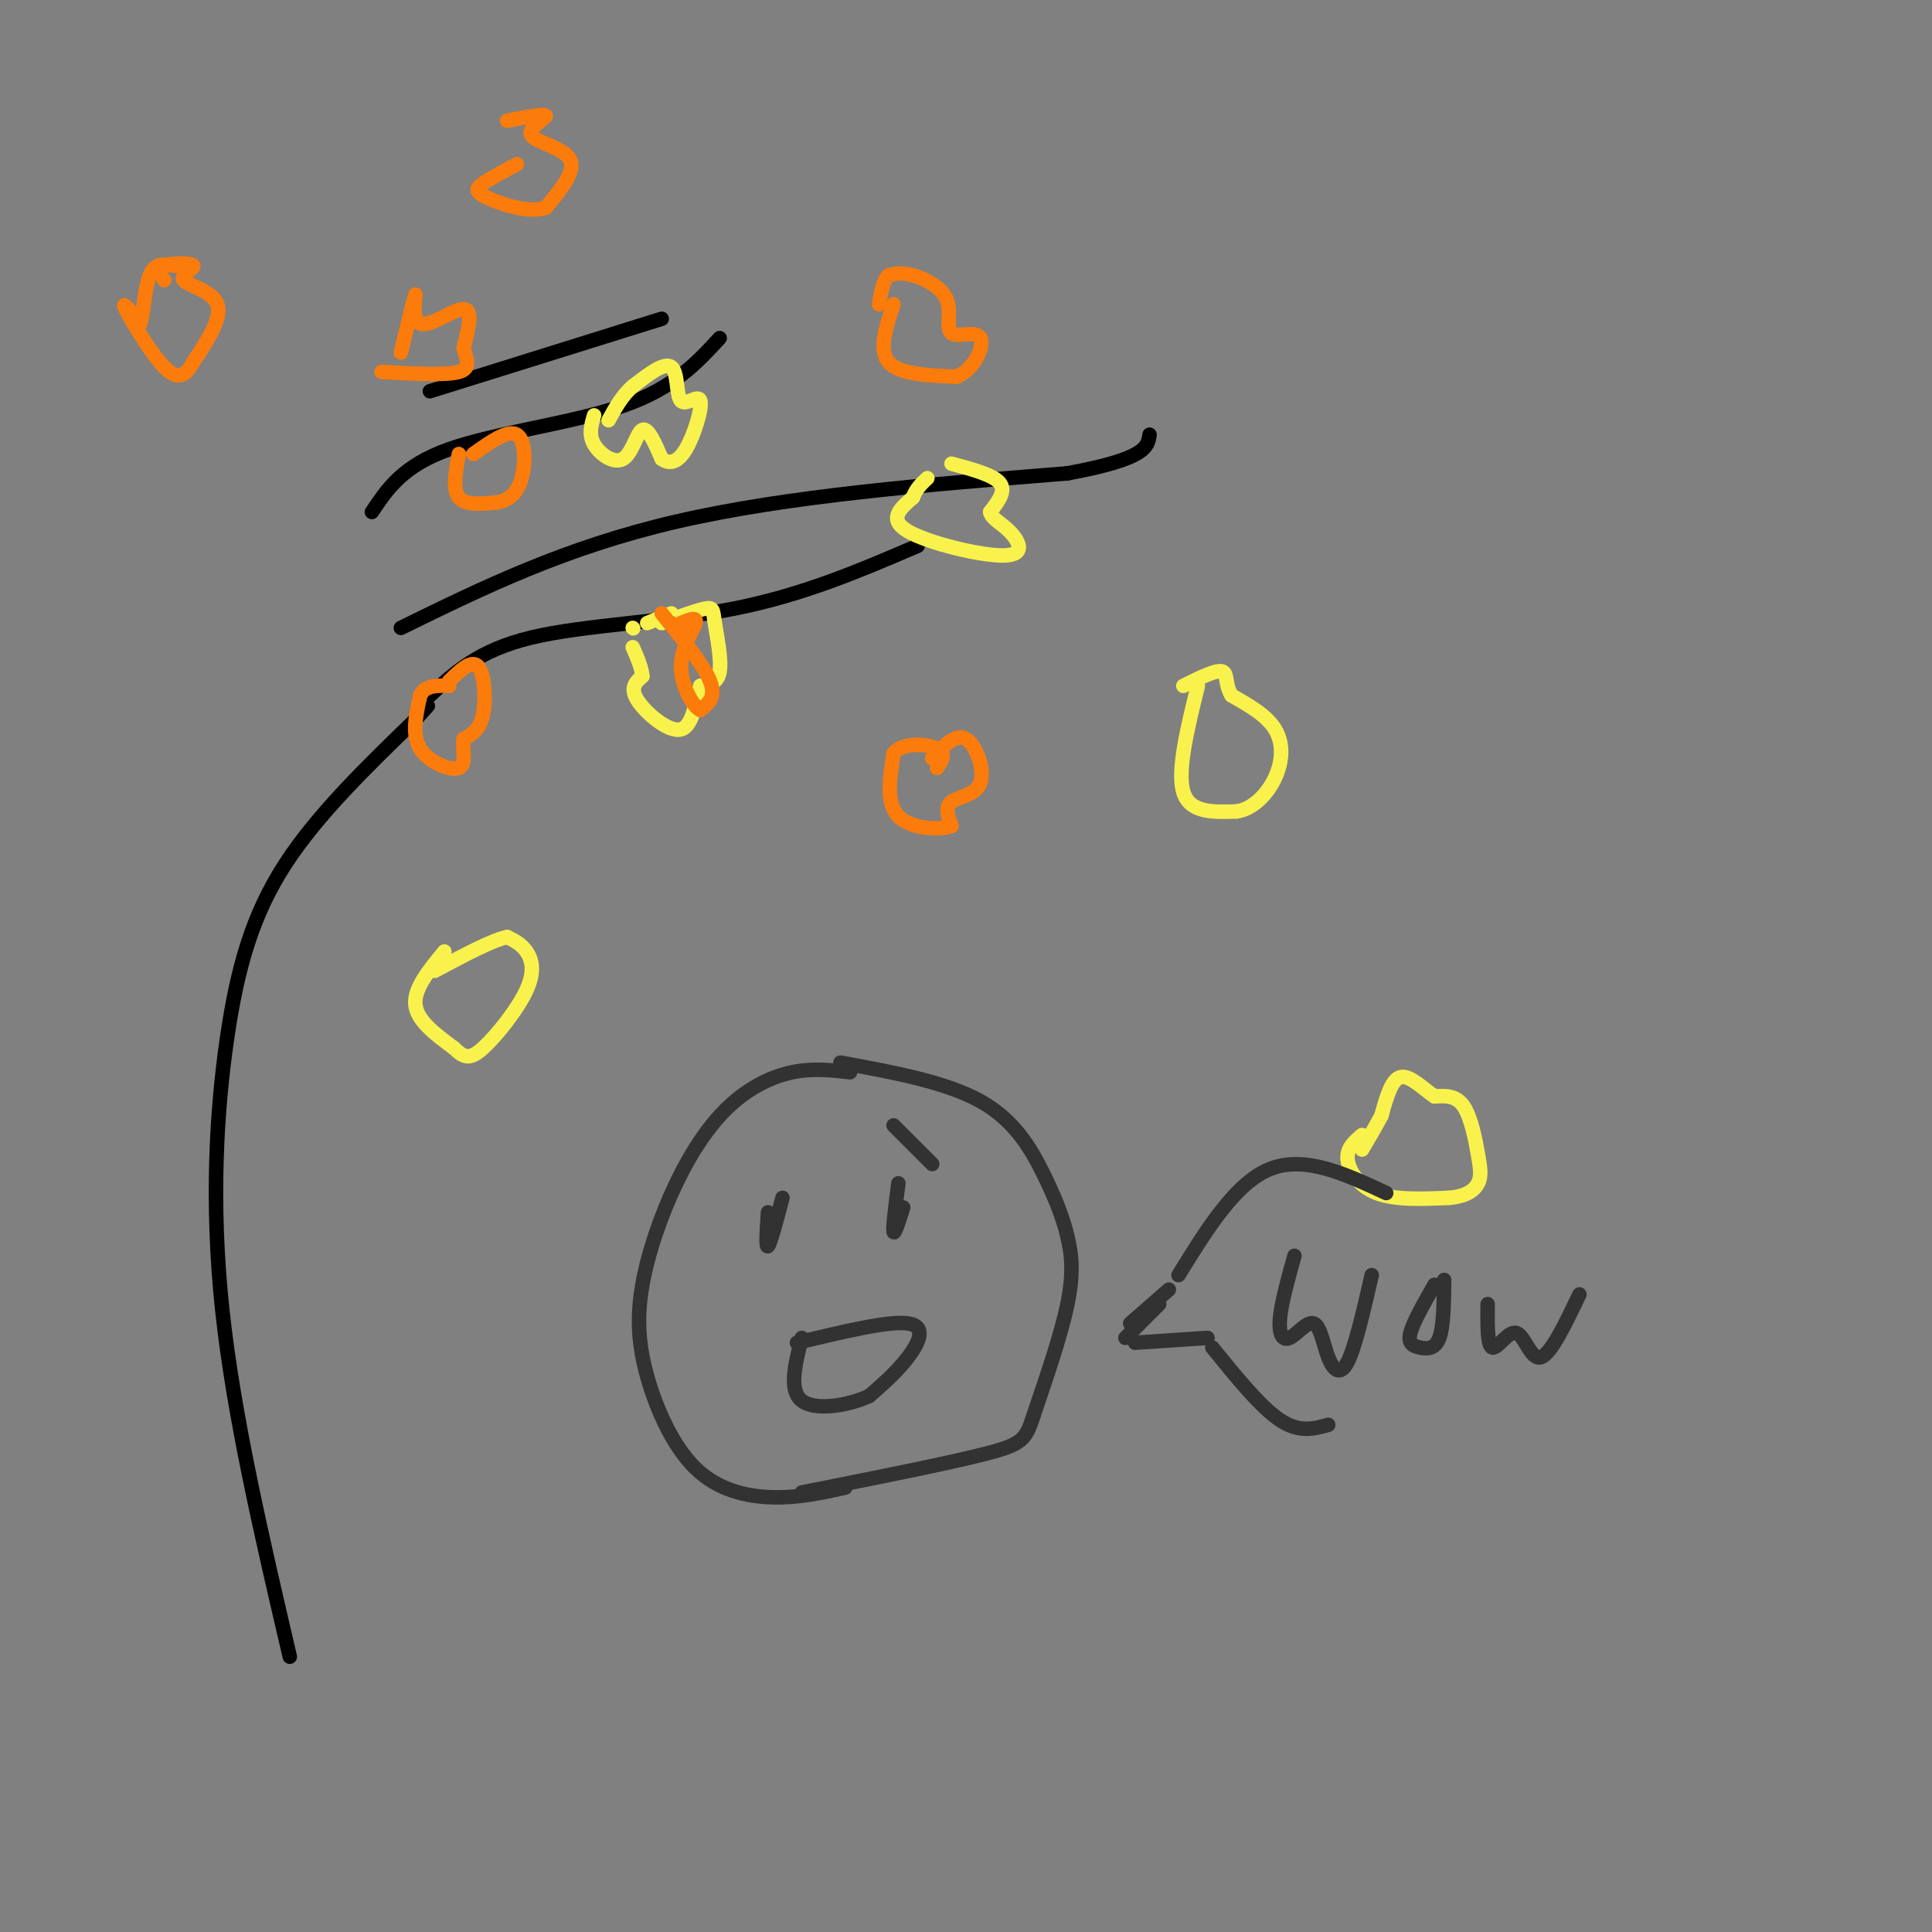 <svg viewBox='0 0 400 400' version='1.1' xmlns='http://www.w3.org/2000/svg' xmlns:xlink='http://www.w3.org/1999/xlink'><rect x="0" y="0" width="400" height="400" fill="#808080" stroke="none"/><g fill='none' stroke='#000000' stroke-width='3' stroke-linecap='round' stroke-linejoin='round'><path d='M60,343c-5.833,-24.988 -11.667,-49.976 -14,-72c-2.333,-22.024 -1.167,-41.083 1,-56c2.167,-14.917 5.333,-25.690 12,-36c6.667,-10.310 16.833,-20.155 27,-30'/><path d='M86,149c4.500,-5.000 2.250,-2.500 0,0'/><path d='M89,144c5.044,-4.689 10.089,-9.378 21,-12c10.911,-2.622 27.689,-3.178 42,-6c14.311,-2.822 26.156,-7.911 38,-13'/><path d='M83,130c17.000,-8.333 34.000,-16.667 57,-22c23.000,-5.333 52.000,-7.667 81,-10'/><path d='M221,98c16.333,-3.000 16.667,-5.500 17,-8'/><path d='M77,106c3.200,-4.800 6.400,-9.600 16,-13c9.600,-3.400 25.600,-5.400 36,-9c10.400,-3.600 15.200,-8.800 20,-14'/><path d='M89,81c0.000,0.000 48.000,-15.000 48,-15'/></g>
<g fill='none' stroke='#F9F24D' stroke-width='3' stroke-linecap='round' stroke-linejoin='round'><path d='M137,129c3.631,-1.327 7.262,-2.655 9,-3c1.738,-0.345 1.583,0.292 2,3c0.417,2.708 1.405,7.488 1,10c-0.405,2.512 -2.202,2.756 -4,3'/><path d='M145,142c-0.976,2.798 -1.417,8.292 -4,9c-2.583,0.708 -7.310,-3.369 -9,-6c-1.690,-2.631 -0.345,-3.815 1,-5'/><path d='M133,140c-0.167,-1.833 -1.083,-3.917 -2,-6'/><path d='M131,130c0.000,0.000 0.100,0.100 0.1,0.1'/><path d='M134,129c0.000,0.000 5.000,-2.000 5,-2'/><path d='M197,96c4.333,1.167 8.667,2.333 10,4c1.333,1.667 -0.333,3.833 -2,6'/><path d='M205,106c0.335,1.474 2.172,2.158 4,4c1.828,1.842 3.646,4.842 -1,5c-4.646,0.158 -15.756,-2.526 -20,-5c-4.244,-2.474 -1.622,-4.737 1,-7'/><path d='M189,103c0.667,-1.833 1.833,-2.917 3,-4'/><path d='M123,86c-0.583,1.982 -1.167,3.964 0,6c1.167,2.036 4.083,4.125 6,3c1.917,-1.125 2.833,-5.464 4,-6c1.167,-0.536 2.583,2.732 4,6'/><path d='M137,95c1.506,1.115 3.271,0.904 5,-2c1.729,-2.904 3.422,-8.500 3,-10c-0.422,-1.500 -2.960,1.096 -4,0c-1.040,-1.096 -0.583,-5.885 -2,-7c-1.417,-1.115 -4.709,1.442 -8,4'/><path d='M131,80c-2.167,1.833 -3.583,4.417 -5,7'/><path d='M92,197c-3.167,3.833 -6.333,7.667 -6,11c0.333,3.333 4.167,6.167 8,9'/><path d='M94,217c2.064,2.002 3.223,2.506 6,0c2.777,-2.506 7.171,-8.021 9,-12c1.829,-3.979 1.094,-6.423 0,-8c-1.094,-1.577 -2.547,-2.289 -4,-3'/><path d='M105,194c-3.167,0.667 -9.083,3.833 -15,7'/><path d='M248,142c-2.167,8.833 -4.333,17.667 -3,22c1.333,4.333 6.167,4.167 11,4'/><path d='M256,168c3.405,-0.452 6.417,-3.583 8,-7c1.583,-3.417 1.738,-7.119 0,-10c-1.738,-2.881 -5.369,-4.940 -9,-7'/><path d='M255,144c-1.489,-2.333 -0.711,-4.667 -2,-5c-1.289,-0.333 -4.644,1.333 -8,3'/><path d='M282,235c-1.600,1.356 -3.200,2.711 -3,5c0.200,2.289 2.200,5.511 6,7c3.800,1.489 9.400,1.244 15,1'/><path d='M300,248c3.651,-0.314 5.278,-1.600 6,-3c0.722,-1.400 0.541,-2.915 0,-6c-0.541,-3.085 -1.440,-7.738 -3,-10c-1.560,-2.262 -3.780,-2.131 -6,-2'/><path d='M297,227c-2.311,-1.556 -5.089,-4.444 -7,-4c-1.911,0.444 -2.956,4.222 -4,8'/><path d='M286,231c-1.333,2.500 -2.667,4.750 -4,7'/></g>
<g fill='none' stroke='#FB7B0B' stroke-width='3' stroke-linecap='round' stroke-linejoin='round'><path d='M137,127c4.333,5.333 8.667,10.667 10,14c1.333,3.333 -0.333,4.667 -2,6'/><path d='M145,147c-1.429,-0.571 -4.000,-5.000 -4,-9c-0.000,-4.000 2.571,-7.571 3,-9c0.429,-1.429 -1.286,-0.714 -3,0'/><path d='M139,129c0.000,0.000 1.000,1.000 1,1'/><path d='M193,157c2.440,-2.619 4.881,-5.238 7,-4c2.119,1.238 3.917,6.333 3,9c-0.917,2.667 -4.548,2.905 -6,4c-1.452,1.095 -0.726,3.048 0,5'/><path d='M197,171c-2.400,0.911 -8.400,0.689 -11,-2c-2.600,-2.689 -1.800,-7.844 -1,-13'/><path d='M185,156c1.844,-2.422 6.956,-1.978 9,-1c2.044,0.978 1.022,2.489 0,4'/><path d='M93,141c2.333,-2.267 4.667,-4.533 6,-3c1.333,1.533 1.667,6.867 1,10c-0.667,3.133 -2.333,4.067 -4,5'/><path d='M96,153c-0.369,2.238 0.708,5.333 -1,6c-1.708,0.667 -6.202,-1.095 -8,-4c-1.798,-2.905 -0.899,-6.952 0,-11'/><path d='M87,144c1.000,-2.167 3.500,-2.083 6,-2'/><path d='M95,94c-0.667,3.667 -1.333,7.333 0,9c1.333,1.667 4.667,1.333 8,1'/><path d='M103,104c2.321,-0.393 4.125,-1.875 5,-5c0.875,-3.125 0.821,-7.893 -1,-9c-1.821,-1.107 -5.411,1.446 -9,4'/><path d='M83,73c1.423,-5.887 2.845,-11.774 3,-12c0.155,-0.226 -0.958,5.208 1,6c1.958,0.792 6.988,-3.060 9,-3c2.012,0.060 1.006,4.030 0,8'/><path d='M96,72c0.489,2.356 1.711,4.244 -1,5c-2.711,0.756 -9.356,0.378 -16,0'/><path d='M34,58c-0.804,-1.198 -1.608,-2.396 0,-3c1.608,-0.604 5.627,-0.616 6,0c0.373,0.616 -2.900,1.858 -2,3c0.900,1.142 5.971,2.183 7,5c1.029,2.817 -1.986,7.408 -5,12'/><path d='M40,75c-1.619,2.833 -3.167,3.917 -6,1c-2.833,-2.917 -6.952,-9.833 -8,-12c-1.048,-2.167 0.976,0.417 3,3'/><path d='M29,67c0.689,-1.667 0.911,-7.333 2,-10c1.089,-2.667 3.044,-2.333 5,-2'/><path d='M105,25c3.988,-0.786 7.976,-1.571 8,-1c0.024,0.571 -3.917,2.500 -3,4c0.917,1.500 6.690,2.571 8,5c1.310,2.429 -1.845,6.214 -5,10'/><path d='M113,43c-3.345,1.226 -9.208,-0.708 -12,-2c-2.792,-1.292 -2.512,-1.940 -1,-3c1.512,-1.060 4.256,-2.530 7,-4'/><path d='M185,63c-1.583,4.750 -3.167,9.500 -1,12c2.167,2.500 8.083,2.750 14,3'/><path d='M198,78c3.672,-1.379 5.851,-6.328 5,-8c-0.851,-1.672 -4.733,-0.067 -6,-1c-1.267,-0.933 0.082,-4.405 -1,-7c-1.082,-2.595 -4.595,-4.313 -7,-5c-2.405,-0.687 -3.703,-0.344 -5,0'/><path d='M184,57c-1.167,1.000 -1.583,3.500 -2,6'/></g>
<g fill='none' stroke='#323232' stroke-width='3' stroke-linecap='round' stroke-linejoin='round'><path d='M176,222c-3.878,-0.447 -7.756,-0.893 -12,0c-4.244,0.893 -8.853,3.127 -13,7c-4.147,3.873 -7.831,9.386 -11,16c-3.169,6.614 -5.824,14.327 -7,21c-1.176,6.673 -0.872,12.304 1,19c1.872,6.696 5.312,14.457 10,19c4.688,4.543 10.625,5.870 16,6c5.375,0.130 10.187,-0.935 15,-2'/><path d='M174,220c10.925,2.002 21.850,4.003 29,8c7.150,3.997 10.525,9.989 13,15c2.475,5.011 4.051,9.041 5,13c0.949,3.959 1.271,7.845 0,14c-1.271,6.155 -4.136,14.577 -7,23'/><path d='M214,293c-1.622,5.000 -2.178,6.000 -10,8c-7.822,2.000 -22.911,5.000 -38,8'/><path d='M165,278c9.533,-2.289 19.067,-4.578 23,-4c3.933,0.578 2.267,4.022 0,7c-2.267,2.978 -5.133,5.489 -8,8'/><path d='M180,289c-4.356,2.044 -11.244,3.156 -14,1c-2.756,-2.156 -1.378,-7.578 0,-13'/><path d='M186,245c-0.583,4.583 -1.167,9.167 -1,10c0.167,0.833 1.083,-2.083 2,-5'/><path d='M159,251c-0.250,3.750 -0.500,7.500 0,7c0.500,-0.500 1.750,-5.250 3,-10'/><path d='M235,278c0.000,0.000 15.000,-1.000 15,-1'/><path d='M268,260c-1.361,4.903 -2.721,9.807 -3,13c-0.279,3.193 0.525,4.676 2,4c1.475,-0.676 3.622,-3.511 5,-3c1.378,0.511 1.986,4.368 3,7c1.014,2.632 2.432,4.038 4,1c1.568,-3.038 3.284,-10.519 5,-18'/><path d='M297,266c-2.226,3.899 -4.452,7.798 -5,10c-0.548,2.202 0.583,2.708 2,3c1.417,0.292 3.119,0.369 4,-2c0.881,-2.369 0.940,-7.185 1,-12'/><path d='M308,270c-0.042,4.369 -0.083,8.738 1,9c1.083,0.262 3.292,-3.583 5,-3c1.708,0.583 2.917,5.595 5,5c2.083,-0.595 5.042,-6.798 8,-13'/><path d='M234,274c0.000,0.000 8.000,-7.000 8,-7'/><path d='M240,270c0.000,0.000 -7.000,7.000 -7,7'/><path d='M244,264c5.917,-9.583 11.833,-19.167 19,-22c7.167,-2.833 15.583,1.083 24,5'/><path d='M251,279c5.000,6.167 10.000,12.333 14,15c4.000,2.667 7.000,1.833 10,1'/><path d='M185,233c0.000,0.000 8.000,8.000 8,8'/></g>
</svg>